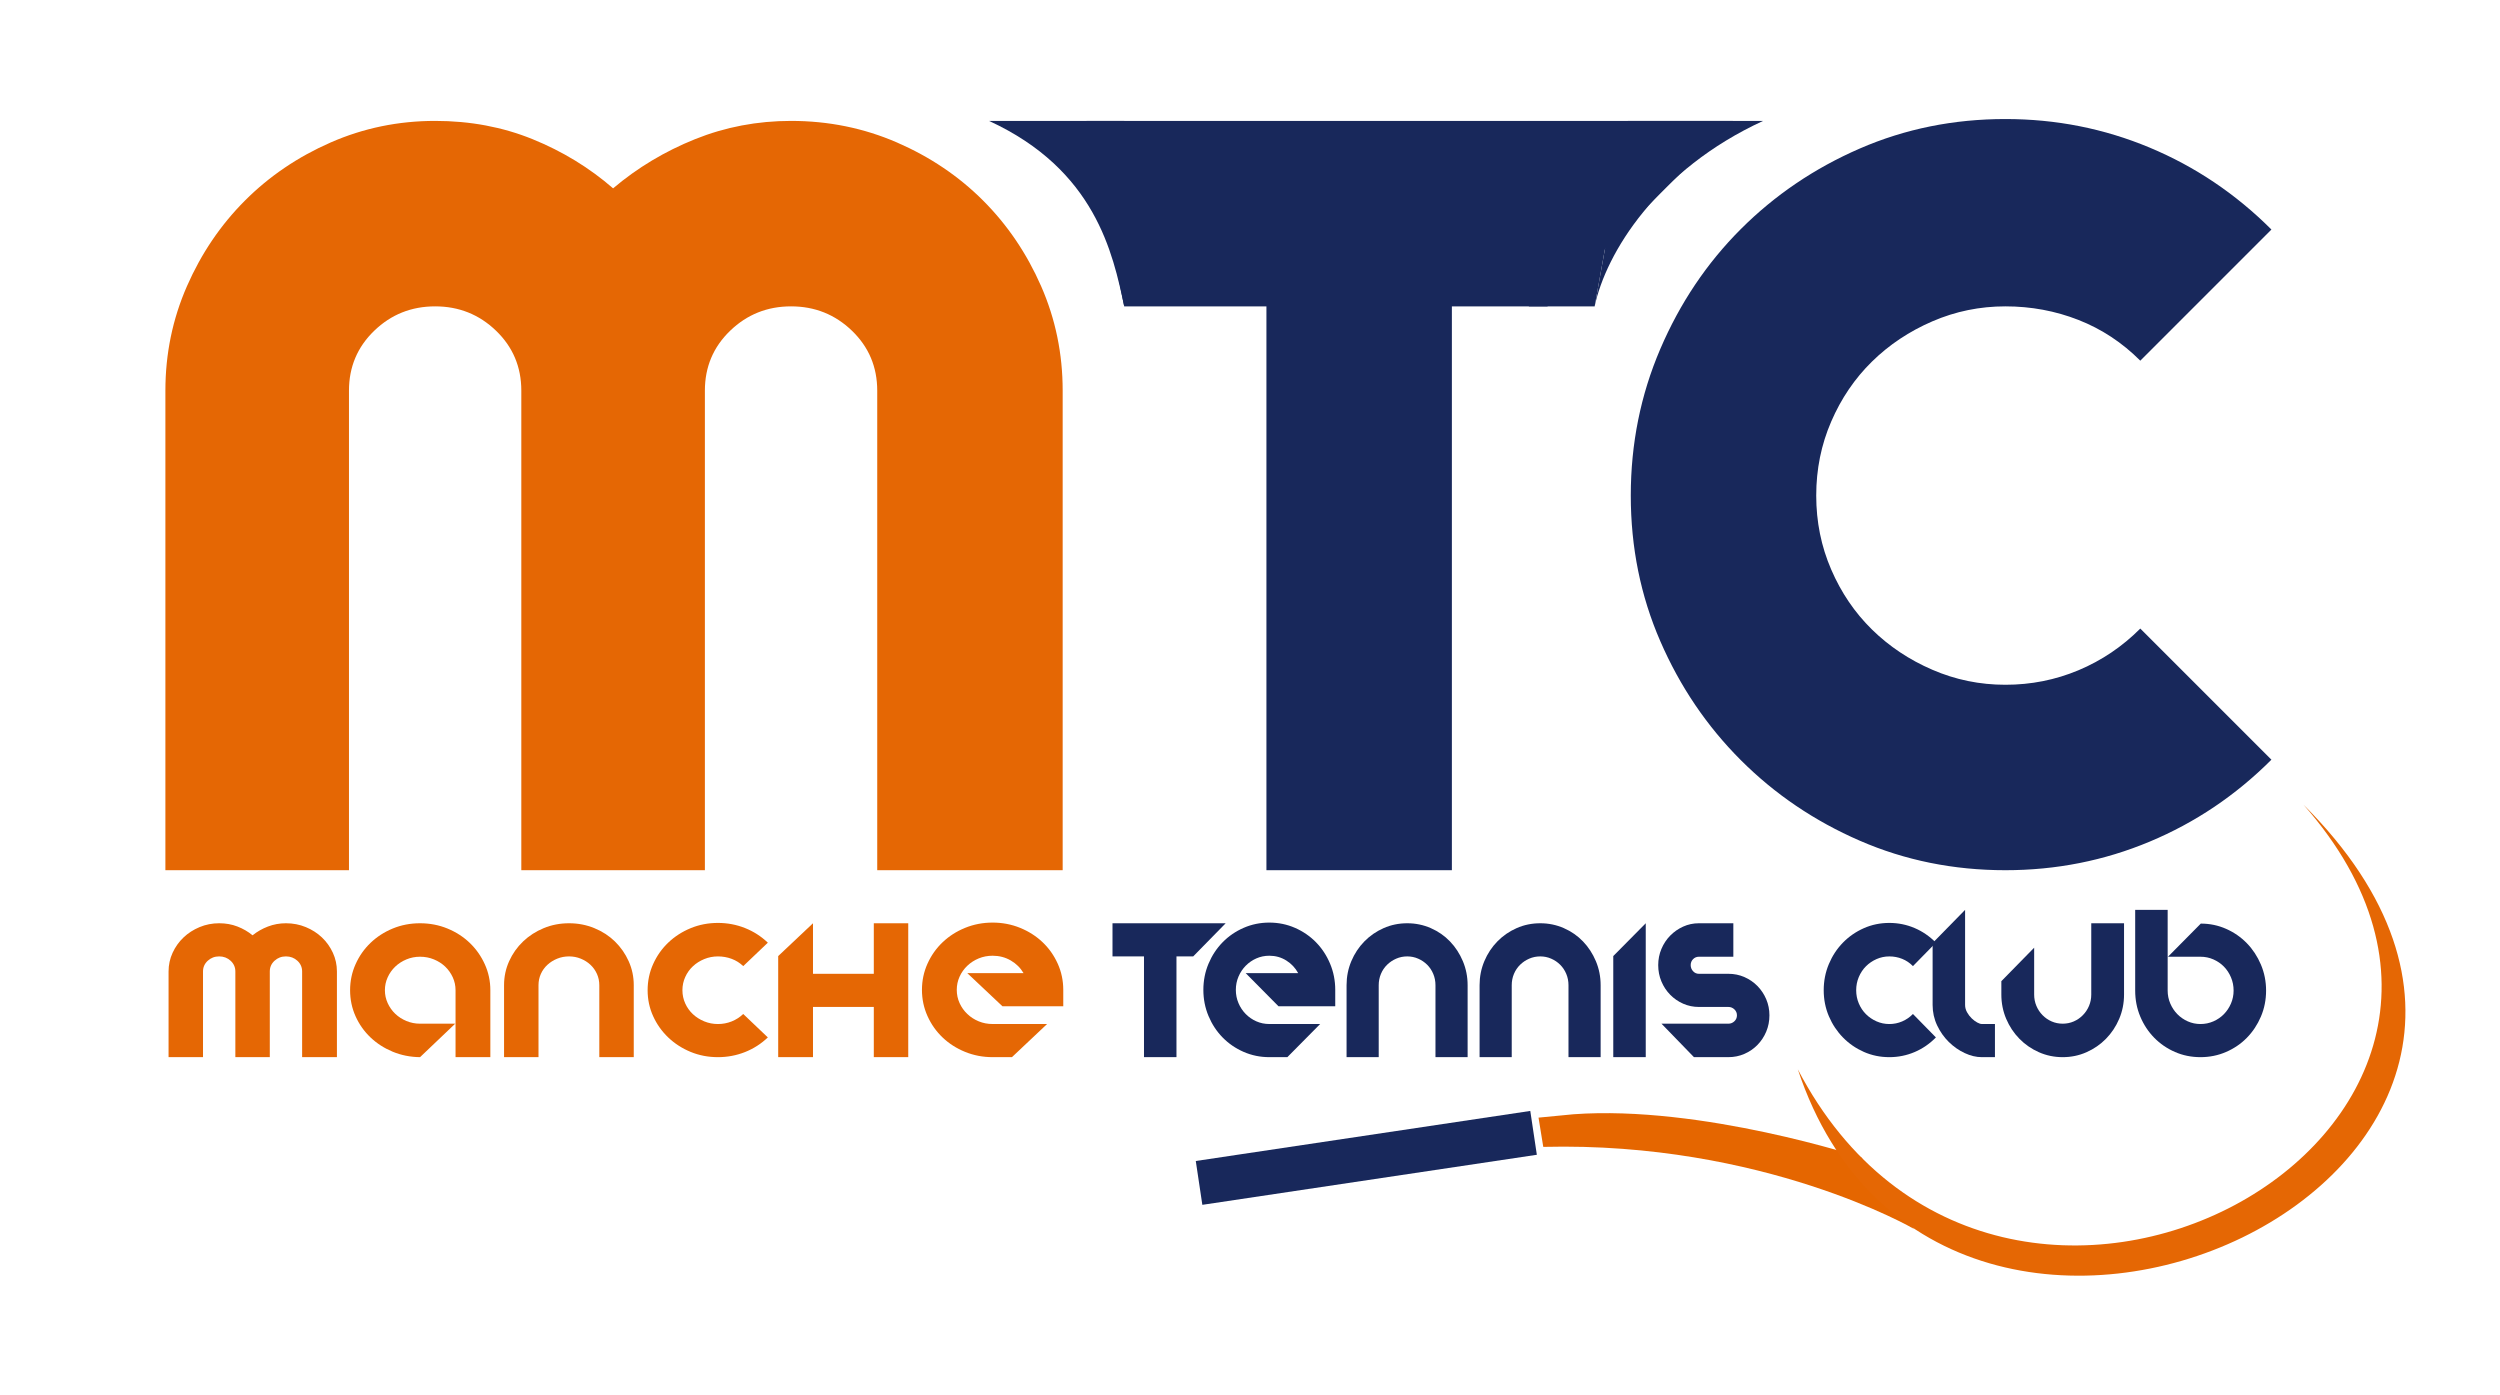 <?xml version="1.0" encoding="utf-8"?>
<!-- Generator: Adobe Illustrator 27.8.1, SVG Export Plug-In . SVG Version: 6.00 Build 0)  -->
<svg version="1.1" id="Calque_1" xmlns="http://www.w3.org/2000/svg" xmlns:xlink="http://www.w3.org/1999/xlink" x="0px" y="0px"
	 viewBox="0 0 341.611 190.583" enable-background="new 0 0 341.611 190.583" xml:space="preserve">
<g>
	<path fill="#E56704" d="M108.094,16.521c5.119,0,9.941,0.983,14.463,2.944c4.522,1.964,8.446,4.608,11.773,7.934
		c3.328,3.328,5.972,7.231,7.936,11.711c1.964,4.481,2.942,9.237,2.942,14.27v65.529h-25.34V53.38c0-3.241-1.152-5.971-3.456-8.19
		c-2.302-2.219-5.075-3.327-8.318-3.327c-3.242,0-6.015,1.108-8.319,3.327c-2.304,2.219-3.456,4.949-3.456,8.19v65.529H71.235V53.38
		c0-3.241-1.152-5.971-3.456-8.19c-2.303-2.219-5.077-3.327-8.318-3.327c-3.245,0-6.017,1.108-8.319,3.327
		c-2.304,2.219-3.456,4.949-3.456,8.19v65.529H22.6V53.38c0-5.033,0.979-9.789,2.944-14.27c1.962-4.48,4.608-8.382,7.936-11.711
		c3.327-3.327,7.23-5.971,11.709-7.934c4.48-1.961,9.235-2.944,14.271-2.944c4.778,0,9.215,0.832,13.31,2.496
		c4.095,1.663,7.765,3.903,11.006,6.719c3.327-2.816,7.061-5.056,11.198-6.719C99.114,17.353,103.486,16.521,108.094,16.521z"/>
	<path fill="#18285B" d="M211.446,41.864h-13.055v77.045H173.05V41.864h-19.433l-5.139-25.343h88.308L211.446,41.864z"/>
	<path fill="#18285B" d="M274.03,118.909c-7.083,0-13.716-1.343-19.901-4.032c-6.187-2.688-11.603-6.355-16.255-11.007
		c-4.651-4.65-8.316-10.065-11.004-16.254c-2.689-6.185-4.033-12.817-4.033-19.902c0-7.082,1.345-13.758,4.033-20.029
		c2.688-6.271,6.353-11.73,11.004-16.382c4.652-4.649,10.067-8.318,16.255-11.007c6.185-2.688,12.819-4.031,19.901-4.031
		c6.913,0,13.482,1.301,19.71,3.903c6.228,2.605,11.775,6.335,16.637,11.197l-17.918,17.92c-2.474-2.474-5.289-4.331-8.446-5.567
		c-3.156-1.237-6.484-1.856-9.983-1.856c-3.5,0-6.828,0.683-9.983,2.047c-3.157,1.364-5.908,3.199-8.256,5.503
		c-2.348,2.304-4.203,5.035-5.567,8.192c-1.366,3.156-2.047,6.527-2.047,10.11c0,3.583,0.681,6.956,2.047,10.11
		c1.364,3.158,3.219,5.889,5.567,8.192c2.348,2.304,5.099,4.141,8.256,5.502c3.155,1.367,6.483,2.05,9.983,2.05
		c3.499,0,6.827-0.66,9.983-1.984c3.157-1.324,5.972-3.22,8.446-5.696l17.918,17.918c-4.862,4.864-10.409,8.596-16.637,11.198
		C287.512,117.61,280.942,118.909,274.03,118.909z"/>
</g>
<path fill="#18285B" d="M153.617,41.864c-1.548-7.282-3.96-18.665-18.474-25.343h18.474V41.864z"/>
<path fill="#18285B" d="M217.9,41.864c1.548-7.282,8.508-18.665,23.021-25.343h-18.474L217.9,41.864z"/>
<polygon fill="#18285B" points="208.913,16.521 208.913,16.958 208.913,41.864 217.9,41.864 219.412,33.437 222.836,20.422 "/>
<g>
	<g>
		<path fill="#E56704" d="M39.075,126.158c0.96,0,1.865,0.175,2.713,0.526c0.848,0.35,1.585,0.823,2.209,1.418
			c0.624,0.594,1.12,1.292,1.489,2.092c0.368,0.801,0.552,1.651,0.552,2.551v11.71h-4.755v-11.71c0-0.579-0.216-1.067-0.648-1.464
			c-0.433-0.396-0.953-0.594-1.561-0.594c-0.609,0-1.129,0.198-1.561,0.594c-0.432,0.397-0.648,0.885-0.648,1.464v11.71h-4.707
			v-11.71c0-0.579-0.217-1.067-0.649-1.464c-0.432-0.396-0.952-0.594-1.561-0.594c-0.609,0-1.129,0.198-1.561,0.594
			c-0.432,0.397-0.649,0.885-0.649,1.464v11.71h-4.707v-11.71c0-0.899,0.184-1.749,0.552-2.551c0.368-0.8,0.865-1.498,1.489-2.092
			c0.624-0.595,1.357-1.068,2.198-1.418c0.84-0.351,1.733-0.526,2.678-0.526c0.896,0,1.729,0.149,2.497,0.446
			c0.768,0.298,1.457,0.698,2.065,1.2c0.624-0.503,1.324-0.903,2.101-1.2C37.39,126.307,38.21,126.158,39.075,126.158z"/>
		<path fill="#E56704" d="M57.397,126.158c1.328,0,2.577,0.24,3.746,0.72c1.168,0.48,2.185,1.136,3.05,1.967
			c0.864,0.831,1.549,1.803,2.053,2.916c0.505,1.114,0.757,2.295,0.757,3.546v9.148h-4.755v-9.148c0-0.625-0.129-1.216-0.384-1.773
			c-0.257-0.556-0.601-1.04-1.033-1.453c-0.432-0.411-0.945-0.739-1.537-0.983c-0.593-0.244-1.225-0.366-1.897-0.366
			c-0.657,0-1.277,0.122-1.861,0.366c-0.585,0.244-1.093,0.572-1.525,0.983c-0.432,0.412-0.777,0.896-1.032,1.453
			c-0.257,0.556-0.385,1.148-0.385,1.773s0.128,1.215,0.385,1.772c0.256,0.556,0.6,1.04,1.032,1.453
			c0.432,0.411,0.94,0.739,1.525,0.983c0.584,0.244,1.205,0.366,1.861,0.366H62.2l-4.803,4.574
			c-1.329-0.015-2.574-0.263-3.735-0.743c-1.161-0.481-2.173-1.133-3.038-1.956c-0.864-0.824-1.545-1.788-2.041-2.893
			c-0.496-1.105-0.744-2.291-0.744-3.556c0-1.25,0.248-2.432,0.744-3.546c0.496-1.113,1.177-2.085,2.041-2.916
			c0.865-0.83,1.877-1.487,3.038-1.967C54.824,126.398,56.068,126.158,57.397,126.158z"/>
		<path fill="#E56704" d="M86.599,144.455h-4.707v-9.834c0-0.549-0.108-1.064-0.324-1.544c-0.216-0.48-0.513-0.895-0.889-1.247
			c-0.376-0.35-0.816-0.629-1.32-0.834c-0.505-0.206-1.037-0.309-1.597-0.309c-0.576,0-1.117,0.103-1.621,0.309
			c-0.504,0.205-0.949,0.484-1.333,0.834c-0.384,0.351-0.684,0.766-0.901,1.247c-0.216,0.48-0.324,0.995-0.324,1.544v9.834h-4.707
			v-9.834c0-1.159,0.232-2.253,0.697-3.282c0.464-1.029,1.1-1.928,1.909-2.698c0.808-0.77,1.749-1.376,2.822-1.818
			c1.072-0.443,2.225-0.664,3.458-0.664c1.216,0,2.366,0.221,3.446,0.664c1.08,0.442,2.017,1.048,2.809,1.818
			c0.792,0.77,1.421,1.669,1.885,2.698c0.464,1.029,0.697,2.123,0.697,3.282V144.455z"/>
		<path fill="#E56704" d="M98.101,144.455c-1.329,0-2.574-0.24-3.735-0.72c-1.161-0.48-2.177-1.135-3.05-1.967
			c-0.873-0.831-1.561-1.799-2.065-2.905s-0.757-2.291-0.757-3.556c0-1.265,0.252-2.459,0.757-3.58s1.192-2.096,2.065-2.927
			c0.872-0.831,1.889-1.487,3.05-1.967c1.161-0.48,2.406-0.721,3.735-0.721c1.296,0,2.529,0.233,3.698,0.698
			c1.169,0.466,2.21,1.133,3.122,2.002l-3.362,3.202c-0.464-0.443-0.993-0.774-1.585-0.995c-0.593-0.221-1.217-0.331-1.873-0.331
			c-0.657,0-1.281,0.122-1.873,0.365c-0.593,0.245-1.109,0.572-1.549,0.984c-0.441,0.411-0.789,0.9-1.045,1.464
			c-0.257,0.564-0.385,1.166-0.385,1.807c0,0.64,0.128,1.243,0.385,1.807c0.256,0.564,0.604,1.052,1.045,1.463
			c0.44,0.411,0.956,0.74,1.549,0.984c0.592,0.244,1.216,0.365,1.873,0.365c0.656,0,1.28-0.118,1.873-0.354
			c0.592-0.236,1.12-0.575,1.585-1.018l3.362,3.202c-0.912,0.869-1.953,1.536-3.122,2.001
			C100.63,144.222,99.397,144.455,98.101,144.455z"/>
		<path fill="#E56704" d="M124.107,126.158v18.297H119.4v-6.861h-8.309v6.861h-4.755v-13.814l4.755-4.483v6.907h8.309v-6.907
			H124.107z"/>
		<path fill="#E56704" d="M132.176,132.974h7.685c-0.417-0.717-0.997-1.293-1.741-1.727c-0.744-0.435-1.573-0.652-2.485-0.652
			c-0.673,0-1.305,0.121-1.897,0.365c-0.593,0.244-1.113,0.58-1.561,1.006c-0.448,0.427-0.801,0.923-1.056,1.487
			c-0.257,0.564-0.385,1.167-0.385,1.807s0.128,1.243,0.385,1.807c0.256,0.564,0.608,1.06,1.056,1.487
			c0.448,0.427,0.968,0.763,1.561,1.006c0.592,0.244,1.224,0.365,1.897,0.365h7.444l-4.803,4.529h-2.641
			c-1.329,0-2.582-0.24-3.759-0.72c-1.176-0.48-2.201-1.135-3.074-1.967c-0.873-0.831-1.561-1.807-2.065-2.927
			c-0.504-1.121-0.757-2.314-0.757-3.58s0.252-2.458,0.757-3.58c0.504-1.12,1.192-2.096,2.065-2.927
			c0.872-0.83,1.897-1.487,3.074-1.967c1.177-0.48,2.43-0.72,3.759-0.72c1.328,0,2.581,0.24,3.758,0.72
			c1.177,0.48,2.201,1.136,3.074,1.967c0.873,0.831,1.561,1.807,2.065,2.927c0.505,1.121,0.757,2.314,0.757,3.58v2.241h-8.309
			L132.176,132.974z"/>
		<path fill="#18285B" d="M163.044,130.687h-2.286v13.768h-4.438v-13.768h-4.303v-4.529h15.465L163.044,130.687z"/>
		<path fill="#18285B" d="M170.217,132.974h7.172c-0.389-0.717-0.93-1.293-1.625-1.727c-0.695-0.435-1.468-0.652-2.32-0.652
			c-0.628,0-1.218,0.121-1.771,0.365c-0.553,0.244-1.038,0.58-1.457,1.006c-0.419,0.427-0.747,0.923-0.986,1.487
			c-0.24,0.564-0.359,1.167-0.359,1.807s0.119,1.243,0.359,1.807c0.239,0.564,0.567,1.06,0.986,1.487
			c0.419,0.427,0.904,0.763,1.457,1.006c0.553,0.244,1.143,0.365,1.771,0.365h6.948l-4.483,4.529h-2.466
			c-1.24,0-2.409-0.24-3.508-0.72c-1.098-0.48-2.054-1.135-2.869-1.967c-0.814-0.831-1.457-1.807-1.927-2.927
			c-0.471-1.121-0.706-2.314-0.706-3.58s0.235-2.458,0.706-3.58c0.47-1.12,1.113-2.096,1.927-2.927
			c0.814-0.83,1.771-1.487,2.869-1.967c1.098-0.48,2.267-0.72,3.508-0.72s2.41,0.24,3.508,0.72c1.098,0.48,2.054,1.136,2.869,1.967
			c0.814,0.831,1.457,1.807,1.927,2.927c0.471,1.121,0.706,2.314,0.706,3.58v2.241H174.7L170.217,132.974z"/>
		<path fill="#18285B" d="M200.542,144.455h-4.393v-9.834c0-0.549-0.101-1.064-0.303-1.544c-0.201-0.48-0.478-0.895-0.829-1.247
			c-0.351-0.35-0.762-0.629-1.232-0.834c-0.471-0.206-0.968-0.309-1.49-0.309c-0.538,0-1.042,0.103-1.513,0.309
			c-0.471,0.205-0.885,0.484-1.244,0.834c-0.359,0.351-0.639,0.766-0.841,1.247c-0.201,0.48-0.303,0.995-0.303,1.544v9.834h-4.393
			v-9.834c0-1.159,0.217-2.253,0.65-3.282c0.434-1.029,1.027-1.928,1.782-2.698c0.754-0.77,1.632-1.376,2.633-1.818
			c1.001-0.443,2.077-0.664,3.228-0.664c1.135,0,2.207,0.221,3.216,0.664c1.008,0.442,1.883,1.048,2.622,1.818
			c0.74,0.77,1.326,1.669,1.76,2.698c0.433,1.029,0.65,2.123,0.65,3.282V144.455z"/>
		<path fill="#18285B" d="M218.718,144.455h-4.393v-9.834c0-0.549-0.101-1.064-0.303-1.544c-0.201-0.48-0.478-0.895-0.829-1.247
			c-0.351-0.35-0.762-0.629-1.232-0.834c-0.471-0.206-0.968-0.309-1.49-0.309c-0.538,0-1.042,0.103-1.513,0.309
			c-0.471,0.205-0.885,0.484-1.244,0.834c-0.359,0.351-0.639,0.766-0.841,1.247c-0.201,0.48-0.303,0.995-0.303,1.544v9.834h-4.393
			v-9.834c0-1.159,0.217-2.253,0.65-3.282c0.434-1.029,1.027-1.928,1.782-2.698c0.754-0.77,1.632-1.376,2.633-1.818
			c1.001-0.443,2.077-0.664,3.228-0.664c1.135,0,2.207,0.221,3.216,0.664c1.008,0.442,1.883,1.048,2.622,1.818
			c0.74,0.77,1.326,1.669,1.76,2.698c0.433,1.029,0.65,2.123,0.65,3.282V144.455z"/>
		<path fill="#18285B" d="M224.882,126.158v18.297h-4.438v-13.814L224.882,126.158z"/>
		<path fill="#18285B" d="M231.471,144.455l-4.437-4.574h9.145c0.314,0,0.586-0.111,0.818-0.331
			c0.232-0.221,0.347-0.492,0.347-0.813c0-0.32-0.116-0.59-0.347-0.812c-0.232-0.221-0.504-0.331-0.818-0.331h-4.034
			c-0.762,0-1.48-0.149-2.152-0.446c-0.672-0.298-1.263-0.705-1.771-1.224c-0.508-0.518-0.908-1.124-1.199-1.818
			c-0.291-0.693-0.437-1.437-0.437-2.23c0-0.778,0.146-1.513,0.437-2.207s0.691-1.3,1.199-1.818c0.508-0.519,1.098-0.93,1.771-1.235
			c0.672-0.305,1.39-0.458,2.152-0.458h4.707v4.574h-4.707c-0.314,0-0.579,0.111-0.796,0.332c-0.217,0.22-0.325,0.491-0.325,0.812
			c0,0.32,0.108,0.599,0.325,0.834c0.216,0.237,0.482,0.355,0.796,0.355h4.034c0.777,0,1.505,0.149,2.185,0.446
			c0.68,0.297,1.273,0.705,1.782,1.223c0.507,0.519,0.908,1.121,1.199,1.807c0.291,0.686,0.437,1.418,0.437,2.196
			c0,0.793-0.145,1.537-0.437,2.23c-0.291,0.694-0.692,1.299-1.199,1.818c-0.508,0.518-1.102,0.926-1.782,1.223
			c-0.68,0.298-1.409,0.446-2.185,0.446H231.471z"/>
		<path fill="#18285B" d="M258.165,144.455c-1.24,0-2.402-0.24-3.485-0.72c-1.084-0.48-2.032-1.135-2.847-1.967
			c-0.814-0.831-1.457-1.799-1.927-2.905c-0.471-1.105-0.706-2.291-0.706-3.556c0-1.265,0.235-2.459,0.706-3.58
			c0.47-1.12,1.113-2.096,1.927-2.927c0.814-0.831,1.763-1.487,2.847-1.967c1.083-0.48,2.245-0.721,3.485-0.721
			c1.21,0,2.361,0.233,3.452,0.698c1.091,0.466,2.062,1.133,2.914,2.002l-3.138,3.202c-0.434-0.443-0.926-0.774-1.479-0.995
			c-0.553-0.221-1.136-0.331-1.748-0.331c-0.613,0-1.196,0.122-1.748,0.365c-0.553,0.245-1.035,0.572-1.446,0.984
			c-0.411,0.411-0.736,0.9-0.975,1.464c-0.239,0.564-0.359,1.166-0.359,1.807c0,0.64,0.12,1.243,0.359,1.807
			c0.239,0.564,0.563,1.052,0.975,1.463c0.41,0.411,0.893,0.74,1.446,0.984c0.552,0.244,1.135,0.365,1.748,0.365
			c0.612,0,1.195-0.118,1.748-0.354c0.553-0.236,1.046-0.575,1.479-1.018l3.138,3.202c-0.852,0.869-1.823,1.536-2.914,2.001
			C260.526,144.222,259.375,144.455,258.165,144.455z"/>
		<path fill="#18285B" d="M272.598,139.926v4.529h-1.793c-0.762,0-1.543-0.186-2.342-0.56c-0.8-0.374-1.524-0.88-2.174-1.521
			c-0.65-0.641-1.181-1.395-1.592-2.264s-0.616-1.799-0.616-2.791v-8.462l4.438-4.528v12.99c0,0.351,0.089,0.686,0.269,1.006
			s0.392,0.599,0.639,0.835c0.247,0.236,0.497,0.423,0.751,0.56c0.254,0.137,0.463,0.205,0.628,0.205H272.598z"/>
		<path fill="#18285B" d="M290.238,126.158v9.743c0,1.174-0.221,2.279-0.661,3.316c-0.441,1.038-1.042,1.944-1.804,2.722
			c-0.762,0.778-1.651,1.392-2.667,1.841c-1.016,0.45-2.1,0.675-3.25,0.675c-1.151,0-2.234-0.225-3.25-0.675
			c-1.016-0.449-1.905-1.063-2.667-1.841c-0.762-0.778-1.364-1.684-1.804-2.722c-0.441-1.037-0.661-2.142-0.661-3.316v-1.829
			l4.483-4.574v6.403c0,0.549,0.101,1.064,0.303,1.544c0.201,0.48,0.482,0.903,0.84,1.269c0.359,0.366,0.773,0.652,1.244,0.858
			c0.47,0.205,0.975,0.309,1.513,0.309c0.538,0,1.042-0.104,1.513-0.309c0.471-0.206,0.885-0.491,1.244-0.858
			c0.359-0.366,0.639-0.789,0.841-1.269c0.201-0.48,0.303-0.995,0.303-1.544v-9.743H290.238z"/>
		<path fill="#18285B" d="M304.19,126.925c1.083,0.48,2.029,1.135,2.835,1.967c0.807,0.831,1.445,1.803,1.916,2.916
			c0.471,1.113,0.706,2.294,0.706,3.545c0,1.265-0.235,2.451-0.706,3.556c-0.471,1.106-1.109,2.07-1.916,2.893
			c-0.807,0.824-1.756,1.472-2.847,1.944c-1.091,0.473-2.256,0.709-3.496,0.709c-1.24,0-2.402-0.236-3.486-0.709
			s-2.028-1.12-2.835-1.944c-0.807-0.823-1.442-1.787-1.905-2.893c-0.464-1.105-0.695-2.291-0.695-3.556v-11.023h4.438v11.023
			c0,0.625,0.119,1.216,0.358,1.773c0.239,0.556,0.561,1.04,0.964,1.452s0.878,0.74,1.423,0.984
			c0.545,0.244,1.124,0.365,1.737,0.365c0.628,0,1.217-0.121,1.771-0.365c0.553-0.244,1.031-0.572,1.434-0.984
			s0.724-0.895,0.964-1.452c0.239-0.556,0.359-1.148,0.359-1.773c0-0.64-0.12-1.243-0.359-1.807
			c-0.239-0.564-0.56-1.052-0.964-1.464c-0.403-0.411-0.882-0.739-1.434-0.983c-0.553-0.244-1.143-0.366-1.771-0.366h-4.438
			l4.483-4.528C301.952,126.204,303.106,126.444,304.19,126.925z"/>
	</g>
</g>
<g>
	<g>
		
			<rect x="163.592" y="155.183" transform="matrix(0.989 -0.148 0.148 0.989 -21.363 29.379)" fill="#18285B" width="46.216" height="6.056"/>
		<g>
			<g>
				<path fill="#E56600" d="M254.35,158.163c0,0-21.811-7.181-39.339-5.906l-4.78,0.461l0.647,3.997
					c30.097-0.746,50.647,11.202,50.647,11.202L254.35,158.163z"/>
			</g>
		</g>
		<path fill="none" stroke="#F50000" stroke-width="8.716" d="M232.838,151.218"/>
	</g>
	<path fill="#E56704" d="M314.757,109.956c50.054,49.968-49.351,95.711-69.096,36.165C273.2,198.887,354.329,154.85,314.757,109.956
		z"/>
</g>
</svg>
